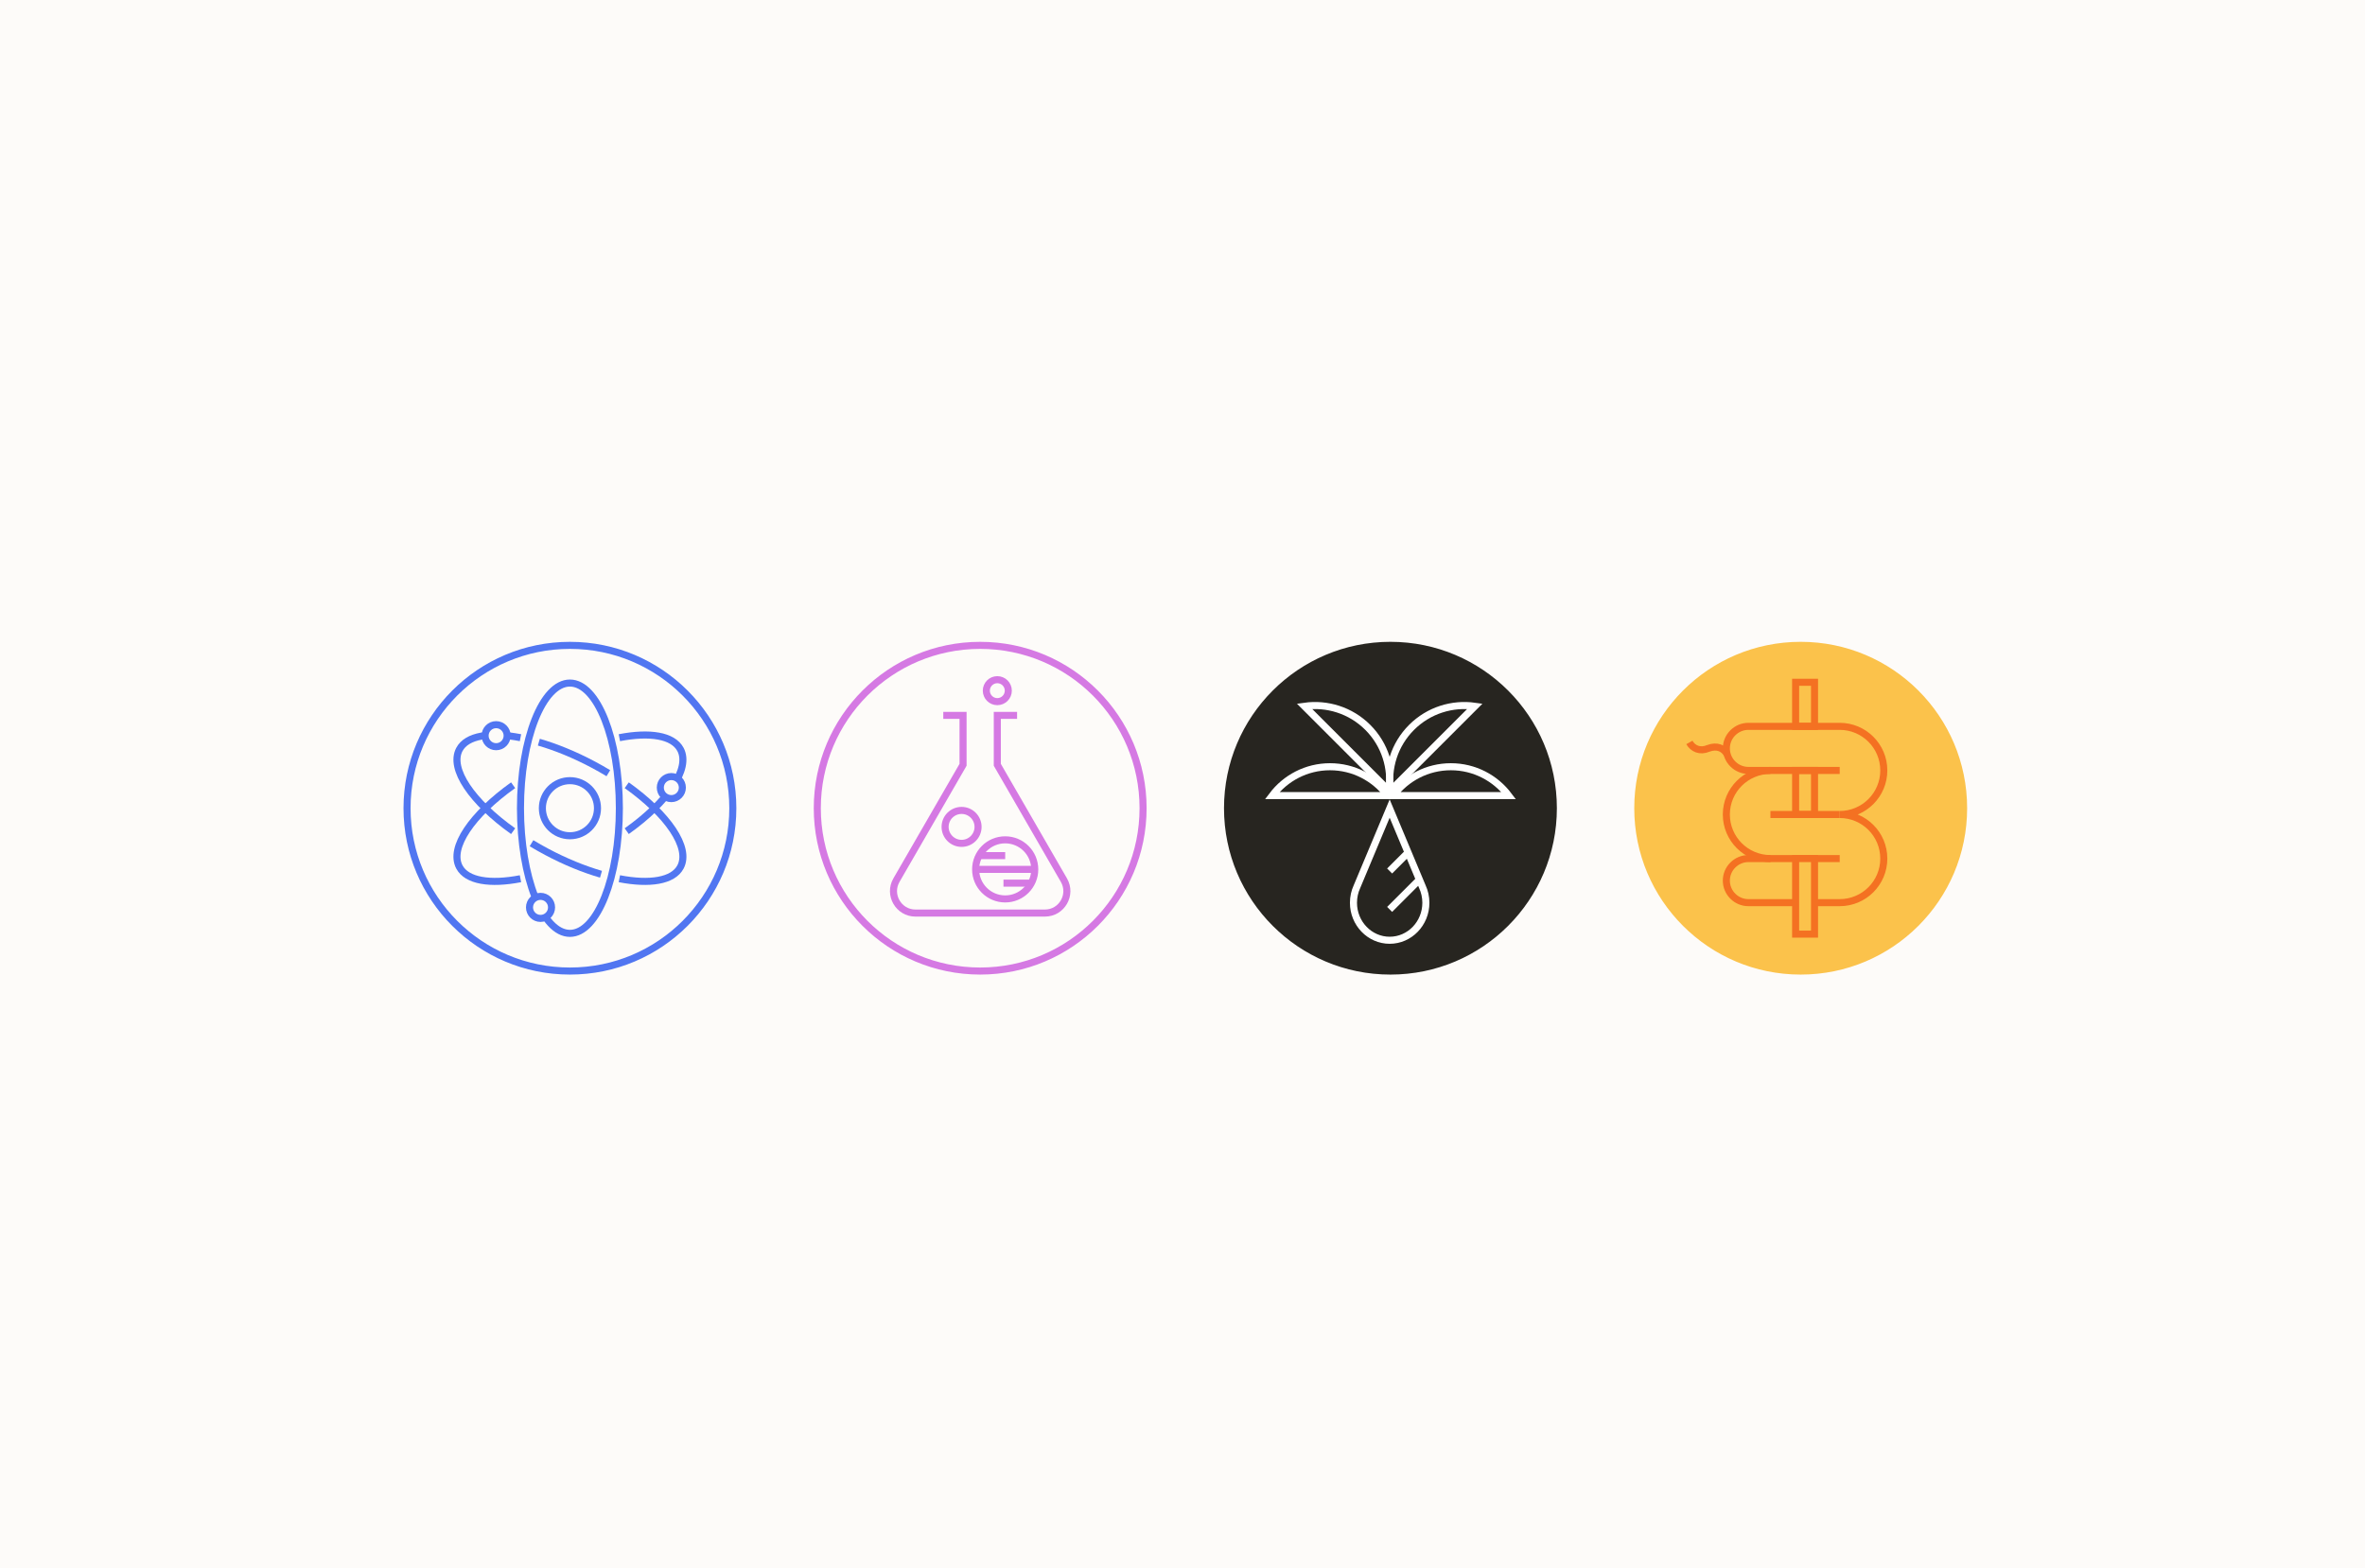 <svg width="392" height="260" viewBox="0 0 392 260" fill="none" xmlns="http://www.w3.org/2000/svg">
<rect width="392" height="260" fill="#FDFBF9"/>
<g filter="url(#filter0_d_1966_4749)">
<path d="M94.466 157C109.378 157 121.466 144.912 121.466 130C121.466 115.088 109.378 103 94.466 103C79.554 103 67.466 115.088 67.466 130C67.466 144.912 79.554 157 94.466 157Z" stroke="#5176F1" stroke-width="1.17" stroke-miterlimit="10"/>
<path d="M94.466 134.568C96.989 134.568 99.034 132.523 99.034 130C99.034 127.477 96.989 125.432 94.466 125.432C91.944 125.432 89.898 127.477 89.898 130C89.898 132.523 91.944 134.568 94.466 134.568Z" stroke="#5176F1" stroke-width="1.17" stroke-miterlimit="10"/>
<path d="M94.465 150.751C98.992 150.751 102.661 141.461 102.661 130C102.661 118.539 98.992 109.249 94.465 109.249C89.939 109.249 86.269 118.539 86.269 130C86.269 141.461 89.939 150.751 94.465 150.751Z" stroke="#5176F1" stroke-width="1.17" stroke-miterlimit="10"/>
<path d="M89.593 148.272C90.602 148.272 91.42 147.454 91.42 146.445C91.42 145.435 90.602 144.617 89.593 144.617C88.584 144.617 87.766 145.435 87.766 146.445C87.766 147.454 88.584 148.272 89.593 148.272Z" fill="#FDFBF9" stroke="#5176F1" stroke-width="1.17" stroke-miterlimit="10"/>
<path d="M85.052 133.809C78.262 128.975 74.441 123.46 76.144 120.258C77.38 117.934 81.254 117.34 86.27 118.309" stroke="#5176F1" stroke-width="1.17" stroke-miterlimit="10"/>
<path d="M99.616 140.949C96.779 140.125 93.707 138.879 90.618 137.236C89.75 136.775 88.908 136.297 88.097 135.806" stroke="#5176F1" stroke-width="1.17" stroke-miterlimit="10"/>
<path d="M103.88 126.191C110.67 131.025 114.49 136.54 112.788 139.742C111.552 142.066 107.678 142.659 102.661 141.69" stroke="#5176F1" stroke-width="1.17" stroke-miterlimit="10"/>
<path d="M89.315 119.051C92.152 119.875 95.224 121.121 98.313 122.764C99.182 123.225 100.023 123.703 100.835 124.194" stroke="#5176F1" stroke-width="1.17" stroke-miterlimit="10"/>
<path d="M82.233 119.804C83.242 119.804 84.06 118.986 84.06 117.977C84.06 116.968 83.242 116.15 82.233 116.15C81.224 116.15 80.406 116.968 80.406 117.977C80.406 118.986 81.224 119.804 82.233 119.804Z" fill="#FDFBF9" stroke="#5176F1" stroke-width="1.17" stroke-miterlimit="10"/>
<path d="M86.268 141.691C81.252 142.659 77.379 142.066 76.144 139.742C74.441 136.54 78.262 131.025 85.052 126.191" stroke="#5176F1" stroke-width="1.17" stroke-miterlimit="10"/>
<path d="M102.662 118.309C107.679 117.34 111.553 117.934 112.789 120.258C114.491 123.46 110.671 128.975 103.881 133.808" stroke="#5176F1" stroke-width="1.17" stroke-miterlimit="10"/>
<path d="M111.274 128.409C112.283 128.409 113.101 127.591 113.101 126.582C113.101 125.573 112.283 124.755 111.274 124.755C110.265 124.755 109.447 125.573 109.447 126.582C109.447 127.591 110.265 128.409 111.274 128.409Z" fill="#FDFBF9" stroke="#5176F1" stroke-width="1.17" stroke-miterlimit="10"/>
<path d="M162.466 157C177.377 157 189.466 144.912 189.466 130C189.466 115.088 177.377 103 162.466 103C147.554 103 135.466 115.088 135.466 130C135.466 144.912 147.554 157 162.466 157Z" stroke="#D579E3" stroke-width="1.17" stroke-miterlimit="10"/>
<path d="M168.582 114.609H165.304L165.304 122.803L176.343 141.924C177.745 144.352 175.993 147.386 173.189 147.386H151.742C148.939 147.386 147.186 144.352 148.588 141.924L159.627 122.803V114.609H156.349" stroke="#D579E3" stroke-width="1.17" stroke-miterlimit="10"/>
<path d="M165.305 112.333C166.311 112.333 167.126 111.518 167.126 110.512C167.126 109.506 166.311 108.691 165.305 108.691C164.3 108.691 163.484 109.506 163.484 110.512C163.484 111.518 164.3 112.333 165.305 112.333Z" stroke="#D579E3" stroke-width="1.17" stroke-miterlimit="10"/>
<path d="M159.383 135.83C160.891 135.83 162.114 134.607 162.114 133.099C162.114 131.59 160.891 130.367 159.383 130.367C157.874 130.367 156.651 131.59 156.651 133.099C156.651 134.607 157.874 135.83 159.383 135.83Z" stroke="#D579E3" stroke-width="1.17" stroke-miterlimit="10"/>
<path d="M161.712 140.142H171.51" stroke="#D579E3" stroke-width="1.17" stroke-miterlimit="10"/>
<path d="M166.327 142.424H170.663" stroke="#D579E3" stroke-width="1.17" stroke-miterlimit="10"/>
<path d="M162.274 137.861H166.61" stroke="#D579E3" stroke-width="1.17" stroke-miterlimit="10"/>
<path d="M166.611 145.041C169.317 145.041 171.51 142.848 171.51 140.142C171.51 137.436 169.317 135.243 166.611 135.243C163.905 135.243 161.712 137.436 161.712 140.142C161.712 142.848 163.905 145.041 166.611 145.041Z" stroke="#D579E3" stroke-width="1.17" stroke-miterlimit="10"/>
<path d="M230.466 157C245.377 157 257.466 144.912 257.466 130C257.466 115.088 245.377 103 230.466 103C215.554 103 203.466 115.088 203.466 130C203.466 144.912 215.554 157 230.466 157Z" fill="#272520" stroke="#272520" stroke-width="1.174" stroke-miterlimit="10"/>
<path d="M244.462 113.098C240.74 112.573 236.826 113.741 233.964 116.603C231.103 119.465 229.935 123.379 230.46 127.1L244.462 113.098Z" stroke="white" stroke-width="1.17" stroke-miterlimit="10"/>
<path d="M216.22 113.098C219.941 112.573 223.855 113.741 226.717 116.603C229.579 119.465 230.746 123.379 230.221 127.1L216.22 113.098Z" stroke="white" stroke-width="1.17" stroke-miterlimit="10"/>
<path d="M250.063 127.91C247.876 125.005 244.399 123.125 240.483 123.125C236.567 123.125 233.091 125.005 230.904 127.91H250.063Z" stroke="white" stroke-width="1.17" stroke-miterlimit="10"/>
<path d="M210.869 127.909C213.056 125.004 216.532 123.125 220.448 123.125C224.364 123.125 227.841 125.004 230.027 127.909H210.869Z" stroke="white" stroke-width="1.17" stroke-miterlimit="10"/>
<path d="M230.337 130.062L235.757 143.011C236.13 143.818 236.34 144.727 236.34 145.682C236.34 149.106 233.654 151.896 230.337 151.896C227.027 151.896 224.337 149.106 224.337 145.682C224.337 144.727 224.545 143.818 224.911 143.02L230.337 130.062Z" stroke="white" stroke-width="1.17" stroke-miterlimit="10"/>
<path d="M230.331 146.779L235.204 141.906" stroke="white" stroke-width="1.17" stroke-miterlimit="10"/>
<path d="M230.331 140.411L233.212 137.53" stroke="white" stroke-width="1.17" stroke-miterlimit="10"/>
<path d="M298.466 157C313.377 157 325.466 144.912 325.466 130C325.466 115.088 313.377 103 298.466 103C283.554 103 271.466 115.088 271.466 130C271.466 144.912 283.554 157 298.466 157Z" fill="#FBC24B" stroke="#FBC24B" stroke-width="1.174" stroke-miterlimit="10"/>
<path d="M293.449 138.351C289.413 138.351 286.142 135.08 286.142 131.044C286.142 127.008 289.413 123.736 293.449 123.736" stroke="#F47122" stroke-width="1.17" stroke-miterlimit="10"/>
<path d="M304.932 138.351H289.795C287.786 138.351 286.142 139.995 286.142 142.005C286.142 144.015 287.786 145.659 289.795 145.659H304.932C308.968 145.659 312.24 142.387 312.24 138.351C312.24 134.316 308.968 131.044 304.932 131.044C308.968 131.044 312.24 127.772 312.24 123.736C312.24 119.701 308.968 116.429 304.932 116.429H289.795C287.786 116.429 286.142 118.073 286.142 120.083C286.142 122.092 287.786 123.736 289.795 123.736H304.932" stroke="#F47122" stroke-width="1.17" stroke-miterlimit="10"/>
<path d="M304.932 131.044H293.449" stroke="#F47122" stroke-width="1.17" stroke-miterlimit="10"/>
<path d="M300.758 109.122H297.626V116.429H300.758V109.122Z" stroke="#F47122" stroke-width="1.17" stroke-miterlimit="10"/>
<path d="M300.758 123.736H297.626V131.044H300.758V123.736Z" stroke="#F47122" stroke-width="1.17" stroke-miterlimit="10"/>
<path d="M300.758 138.351H297.626V150.878H300.758V138.351Z" fill="#FBC24B" stroke="#F47122" stroke-width="1.17" stroke-miterlimit="10"/>
<path d="M286.278 121.068C285.709 120.049 284.6 119.53 283.146 120.083C281.773 120.667 280.584 120.116 280.015 119.097" stroke="#F47122" stroke-width="1.17" stroke-miterlimit="10"/>
</g>
<defs>
<filter id="filter0_d_1966_4749" x="62.881" y="102.413" width="267.172" height="63.174" filterUnits="userSpaceOnUse" color-interpolation-filters="sRGB">
<feFlood flood-opacity="0" result="BackgroundImageFix"/>
<feColorMatrix in="SourceAlpha" type="matrix" values="0 0 0 0 0 0 0 0 0 0 0 0 0 0 0 0 0 0 127 0" result="hardAlpha"/>
<feOffset dy="4"/>
<feGaussianBlur stdDeviation="2"/>
<feComposite in2="hardAlpha" operator="out"/>
<feColorMatrix type="matrix" values="0 0 0 0 0 0 0 0 0 0 0 0 0 0 0 0 0 0 0.25 0"/>
<feBlend mode="normal" in2="BackgroundImageFix" result="effect1_dropShadow_1966_4749"/>
<feBlend mode="normal" in="SourceGraphic" in2="effect1_dropShadow_1966_4749" result="shape"/>
</filter>
</defs>
</svg>
